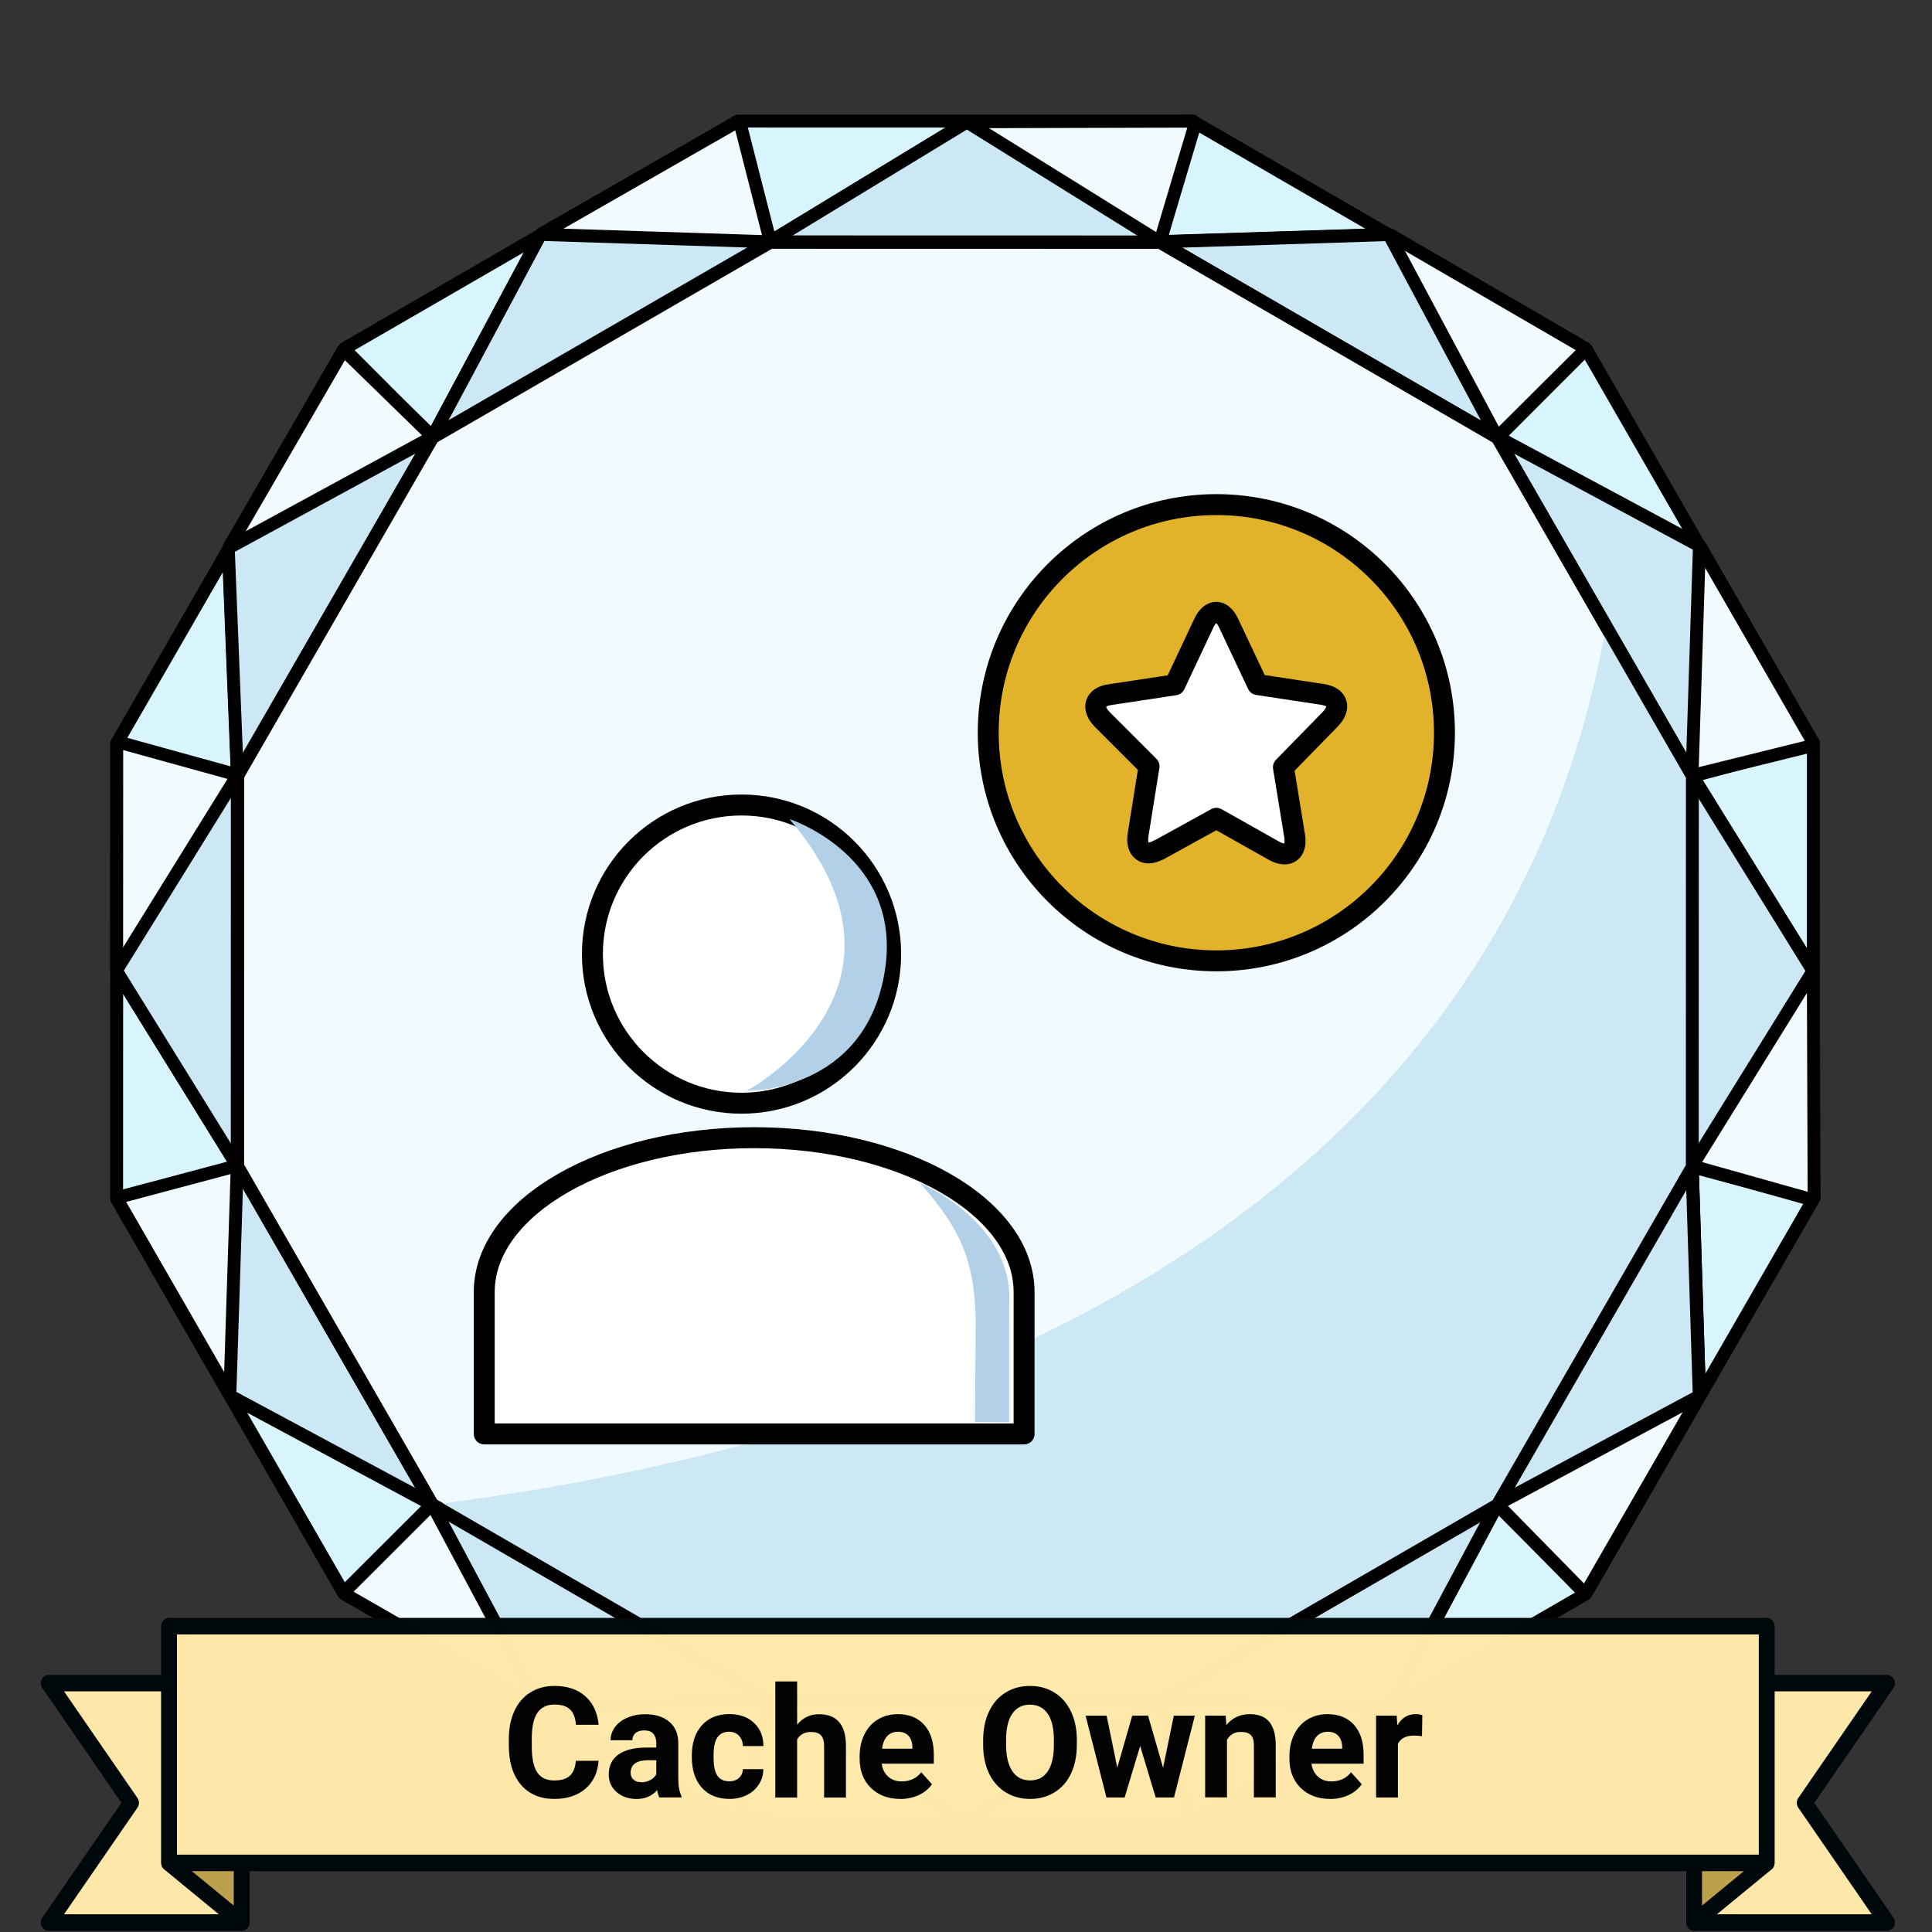 <?xml version="1.0" encoding="UTF-8" standalone="no"?>
<svg xmlns:osb="http://www.openswatchbook.org/uri/2009/osb" xmlns:dc="http://purl.org/dc/elements/1.1/" xmlns:cc="http://creativecommons.org/ns#" xmlns:rdf="http://www.w3.org/1999/02/22-rdf-syntax-ns#" xmlns:svg="http://www.w3.org/2000/svg" xmlns="http://www.w3.org/2000/svg" xmlns:xlink="http://www.w3.org/1999/xlink" xmlns:sodipodi="http://sodipodi.sourceforge.net/DTD/sodipodi-0.dtd" xmlns:inkscape="http://www.inkscape.org/namespaces/inkscape" width="120" height="120" viewBox="0 0 31.75 31.75" version="4.1.4" id="BadgeGen" inkscape:version="1.0.1 (3bc2e813f5, 2020-09-07)" sodipodi:docname="BadgeGen_v4.2.svg" style="enable-background:new" inkscape:export-filename="D:\Graphics\BadgesPGC\GPSMaze_NoL_v4.1.4.png" inkscape:export-xdpi="96" inkscape:export-ydpi="96">
  <rect x="0" y="0" width="31.75" height="31.75" fill="#333333" stroke="none"/>
  <title id="doctitle">BadgeGen_v4.2</title>
  <defs id="defs31018">
    <linearGradient inkscape:collect="always" id="linearGradient8847">
      <stop style="stop-color:#7a7a7a;stop-opacity:1" offset="0" id="stop8843"/>
      <stop style="stop-color:#ffffff;stop-opacity:1" offset="1" id="stop8845"/>
    </linearGradient>
    <marker inkscape:stockid="DotS" orient="auto" refY="0" refX="0" id="DotS" style="overflow:visible" inkscape:isstock="true">
      <path id="path6587" d="m -2.5,-1 c 0,2.76 -2.24,5 -5,5 -2.76,0 -5,-2.24 -5,-5 0,-2.76 2.24,-5 5,-5 2.76,0 5,2.24 5,5 z" style="fill:#ebe7e4;fill-opacity:1;fill-rule:evenodd;stroke:#705e43;stroke-width:1pt;stroke-opacity:1" transform="matrix(0.2,0,0,0.2,1.48,0.2)" inkscape:connector-curvature="0"/>
    </marker>
    <marker inkscape:stockid="Arrow2Lend" orient="auto" refY="0" refX="0" id="Arrow2Lend" style="overflow:visible" inkscape:isstock="true">
      <path id="path6541" style="fill:#000000;fill-opacity:1;fill-rule:evenodd;stroke:#000000;stroke-width:0.625;stroke-linejoin:round;stroke-opacity:1" d="M 8.719,4.034 -2.207,0.016 8.719,-4.002 c -1.745,2.372 -1.735,5.617 -6e-7,8.035 z" transform="matrix(-1.1,0,0,-1.1,-1.1,0)" inkscape:connector-curvature="0"/>
    </marker>
    <marker inkscape:stockid="Arrow1Lend" orient="auto" refY="0" refX="0" id="Arrow1Lend" style="overflow:visible" inkscape:isstock="true">
      <path id="path6523" d="M 0,0 5,-5 -12.5,0 5,5 Z" style="fill:#000000;fill-opacity:1;fill-rule:evenodd;stroke:#000000;stroke-width:1pt;stroke-opacity:1" transform="matrix(-0.8,0,0,-0.8,-10,0)" inkscape:connector-curvature="0"/>
    </marker>
    <marker inkscape:isstock="true" style="overflow:visible" id="marker6488" refX="0" refY="0" orient="auto" inkscape:stockid="Arrow2Send">
      <path transform="matrix(-0.3,0,0,-0.3,0.69,0)" d="M 8.719,4.034 -2.207,0.016 8.719,-4.002 c -1.745,2.372 -1.735,5.617 -6e-7,8.035 z" style="fill:#000000;fill-opacity:1;fill-rule:evenodd;stroke:#000000;stroke-width:0.625;stroke-linejoin:round;stroke-opacity:1" id="path6486" inkscape:connector-curvature="0"/>
    </marker>
    <linearGradient inkscape:collect="always" id="linearGradient2122">
      <stop style="stop-color:#648990;stop-opacity:1" offset="0" id="stop2118"/>
      <stop style="stop-color:#a3c7cd;stop-opacity:1" offset="1" id="stop2120"/>
    </linearGradient>
    <path style="fill:none;stroke:none;stroke-width:0.168;stroke-linecap:butt;stroke-linejoin:miter;stroke-miterlimit:4;stroke-dasharray:none;stroke-opacity:1" d="m -113.657,-389.316 c 0,0 26.398,-10.465 54.26,-0.098" id="path3194-0-2-59" inkscape:connector-curvature="0" sodipodi:nodetypes="cc" inkscape:export-xdpi="96" inkscape:export-ydpi="96"/>
    <path style="fill:none;stroke:none;stroke-width:0.168;stroke-linecap:butt;stroke-linejoin:miter;stroke-miterlimit:4;stroke-dasharray:none;stroke-opacity:1" d="m -113.657,-389.316 c 0,0 26.398,-10.465 54.26,-0.098" id="path3194-0-2-59-4" inkscape:connector-curvature="0" sodipodi:nodetypes="cc" inkscape:export-xdpi="96" inkscape:export-ydpi="96"/>
    <linearGradient id="linearGradient1346" osb:paint="gradient">
      <stop style="stop-color:#ffffff;stop-opacity:1" offset="0" id="stop1342"/>
      <stop style="stop-color:#d6d6d6;stop-opacity:1" offset="1" id="stop1344"/>
    </linearGradient>
    <linearGradient id="linearGradient829" osb:paint="gradient">
      <stop style="stop-color:#fdd573;stop-opacity:1" offset="0" id="stop825"/>
      <stop style="stop-color:#fbc231;stop-opacity:1" offset="1" id="stop827"/>
    </linearGradient>
    <linearGradient osb:paint="gradient" id="linearGradient925">
      <stop id="stop921" offset="0" style="stop-color:#f7f7f7;stop-opacity:1"/>
      <stop id="stop923" offset="1" style="stop-color:#a9a9a9;stop-opacity:1"/>
    </linearGradient>
    <linearGradient id="linearGradient1397" osb:paint="gradient">
      <stop style="stop-color:#e19b7f;stop-opacity:1" offset="0" id="stop1393"/>
      <stop style="stop-color:#c16d44;stop-opacity:1" offset="1" id="stop1395"/>
    </linearGradient>
    <linearGradient inkscape:collect="always" xlink:href="#linearGradient2122" id="linearGradient2124" x1="18.264" y1="228.881" x2="43.682" y2="235.985" gradientUnits="userSpaceOnUse"/>
    <marker inkscape:stockid="Arrow2Send" orient="auto" refY="0" refX="0" id="Arrow2Send-3" style="overflow:visible" inkscape:isstock="true">
      <path inkscape:connector-curvature="0" id="path2562-0" style="fill:#000000;fill-opacity:1;fill-rule:evenodd;stroke:#000000;stroke-width:0.625;stroke-linejoin:round;stroke-opacity:1" d="M 8.719,4.034 -2.207,0.016 8.719,-4.002 c -1.745,2.372 -1.735,5.617 -6e-7,8.035 z" transform="matrix(-0.3,0,0,-0.3,0.69,0)"/>
    </marker>
    <linearGradient inkscape:collect="always" xlink:href="#linearGradient8847" id="linearGradient8849" x1="36.056" y1="258.339" x2="35.173" y2="256.34" gradientUnits="userSpaceOnUse"/>
    <linearGradient inkscape:collect="always" xlink:href="#linearGradient8847" id="linearGradient8857" x1="27.45" y1="258.363" x2="26.603" y2="256.34" gradientUnits="userSpaceOnUse"/>
    <linearGradient inkscape:collect="always" xlink:href="#linearGradient8847" id="linearGradient8859" x1="29.19" y1="258.304" x2="28.331" y2="256.328" gradientUnits="userSpaceOnUse"/>
    <linearGradient inkscape:collect="always" xlink:href="#linearGradient8847" id="linearGradient8861" x1="30.906" y1="258.328" x2="30.047" y2="256.34" gradientUnits="userSpaceOnUse"/>
    <linearGradient inkscape:collect="always" xlink:href="#linearGradient8847" id="linearGradient8863" x1="32.611" y1="258.339" x2="31.752" y2="256.34" gradientUnits="userSpaceOnUse"/>
    <linearGradient inkscape:collect="always" xlink:href="#linearGradient8847" id="linearGradient8865" x1="34.339" y1="258.328" x2="33.469" y2="256.34" gradientUnits="userSpaceOnUse"/>
  </defs>
  <sodipodi:namedview id="base" pagecolor="#ffffff" bordercolor="#666666" borderopacity="1.0" inkscape:pageopacity="0" inkscape:pageshadow="2" inkscape:zoom="0.70710678" inkscape:cx="-715.00021" inkscape:cy="253.11541" inkscape:document-units="px" inkscape:current-layer="layer-TheRuggedCacher" showgrid="false" showborder="true" units="px" inkscape:window-width="1920" inkscape:window-height="1017" inkscape:window-x="1912" inkscape:window-y="592" inkscape:window-maximized="1" inkscape:snap-global="false" fit-margin-top="0" fit-margin-left="0" fit-margin-right="0" fit-margin-bottom="0" showguides="false" inkscape:showpageshadow="false" inkscape:document-rotation="0"/>
  <g inkscape:label="layer-BadgeBase" inkscape:groupmode="layer" id="layer-BadgeBase" style="display:inline" transform="translate(-16.356,-249.181)">
    <g inkscape:groupmode="layer" id="layer-diamond" inkscape:label="layer-Diamond" style="">
      <g id="base-diamond" transform="matrix(0.462,-0.002,0.002,0.463,14.433,171.505)" style="display:inline;stroke-width:0.528;stroke-miterlimit:4;stroke-dasharray:none" inkscape:label="base-Diamond" inkscape:groupmode="layer">
        <g id="g1127-9-8-2-9" transform="translate(-68.484,-399.385)" style="stroke:#000000;stroke-width:0.458;stroke-linejoin:bevel;stroke-miterlimit:4;stroke-dasharray:none;stroke-opacity:1">
          <path id="path986-0-8-0-0-9-2-3" style="display:inline;opacity:1;fill:#d8f5fe;fill-opacity:1;stroke:#000000;stroke-width:0.458;stroke-linecap:butt;stroke-linejoin:bevel;stroke-miterlimit:4;stroke-dasharray:none;stroke-opacity:1;paint-order:normal;enable-background:new" d="m 80.256,594.737 -4.298,-1.173 m -0.074,16.171 4.309,-1.134 m 6.877,12.039 -3.165,3.136 m 13.967,8.15 1.173,-4.298 m 14.998,4.372 -1.134,-4.309 m 15.175,-3.712 -3.136,-3.165 m 6.987,-11.975 4.298,1.173 m -4.235,-15.037 4.309,-1.134 m -11.186,-10.905 3.165,-3.136 m -13.968,-8.15 -1.173,4.298 m -14.998,-4.372 1.134,4.309 m 25.667,44.929 -3.885,7.176 -8.154,-0.298 -6.952,4.272 -6.913,-4.335 -8.157,0.224 -3.819,-7.211 -7.176,-3.885 0.298,-8.154 -4.272,-6.952 4.335,-6.913 -0.286,-8.067 7.273,-3.909 3.885,-7.176 8.154,0.298 7.027,-4.221 6.838,4.284 8.157,-0.224 3.819,7.211 7.176,3.885 -0.298,8.154 4.272,6.952 -4.335,6.913 0.224,8.157 z m 3.136,3.165 -7.021,4.011 -7.021,4.011 -8.085,-0.037 -8.085,-0.037 -6.984,-4.075 -6.984,-4.075 -4.011,-7.021 -4.011,-7.021 0.037,-8.085 0.037,-8.085 8.15,-13.967 14.041,-8.021 16.171,0.074 6.984,4.075 6.984,4.075 4.011,7.021 4.011,7.021 -0.037,8.085 -0.037,8.085 -4.075,6.984 z m -40.842,-41.217 -3.136,-3.165 7.021,-4.011 7.021,-4.011 m -17.892,23.162 -4.298,-1.173 m -0.074,16.171 4.309,-1.134 m 6.877,12.039 -3.165,3.136 m 13.967,8.15 1.173,-4.298 m 14.998,4.372 -1.134,-4.309 m 15.175,-3.712 -3.136,-3.165 m 6.987,-11.975 4.298,1.173 m -4.235,-15.037 4.309,-1.134 m -11.186,-10.905 3.165,-3.136 m -13.967,-8.15 -1.173,4.298 m -14.998,-4.372 1.134,4.309 m 25.667,44.929 -6.019,3.439 -6.019,3.439 -6.932,-0.032 -6.932,-0.032 -5.988,-3.494 -5.988,-3.494 -3.439,-6.019 -3.439,-6.019 0.032,-6.932 0.032,-6.932 3.494,-5.988 3.494,-5.988 6.019,-3.439 c 2.006,-1.146 4.013,-2.292 6.019,-3.439 l 6.932,0.032 6.932,0.032 5.988,3.494 5.988,3.494 3.439,6.019 3.439,6.019 -0.032,6.932 -0.032,6.932 -3.494,5.988 z m 3.136,3.165 -14.041,8.021 -16.171,-0.074 -13.967,-8.149 -8.021,-14.041 0.074,-16.171 8.15,-13.967 14.041,-8.021 16.171,0.074 13.967,8.15 8.021,14.041 -0.074,16.171 z m -40.842,-41.217 -3.136,-3.165 14.041,-8.021" inkscape:connector-curvature="0"/>
          <path style="display:inline;fill:#f1fbff;fill-opacity:1;stroke:#000000;stroke-width:0.458;stroke-linecap:butt;stroke-linejoin:bevel;stroke-miterlimit:4;stroke-dasharray:none;stroke-opacity:1;enable-background:new" d="m 75.921,601.624 0.038,-8.117 4.297,1.204 -0.286,-8.067 4.114,-7.008 3.159,3.099 3.885,-7.176 7.074,-4.001 1.08,4.3 7.027,-4.221 8.132,0.014 -1.295,4.27 8.157,-0.224 6.986,4.092 -3.168,3.119 7.176,3.885 4.058,7.098 -4.357,1.056 4.272,6.952 -0.006,8.149 -4.329,-1.236 0.224,8.157 -4.093,7.019 -3.118,-3.201 -3.885,7.176 -7.046,4.02 -1.108,-4.319 -6.952,4.272 -8.08,-0.061 1.167,-4.275 -8.157,0.224 -7.008,-4.061 3.189,-3.15 -7.176,-3.885 -4.016,-7.028 4.314,-1.127 z" id="path1061-0-6-0-2-4-2" inkscape:connector-curvature="0" sodipodi:nodetypes="ccccccccccccccccccccccccccccccccccccc"/>
          <path style="display:inline;fill:#cde8f5;fill-opacity:1;stroke:#000000;stroke-width:0.458;stroke-linecap:butt;stroke-linejoin:bevel;stroke-miterlimit:4;stroke-dasharray:none;stroke-opacity:1" d="m 75.907,601.634 4.335,-6.913 -0.286,-8.067 7.273,-3.909 3.885,-7.176 8.154,0.298 7.027,-4.221 6.838,4.284 8.157,-0.224 3.819,7.211 7.176,3.885 -0.298,8.154 4.272,6.952 -4.335,6.913 0.224,8.157 -7.211,3.819 -3.885,7.176 -8.154,-0.298 -6.952,4.272 -6.913,-4.335 -8.157,0.224 -3.819,-7.211 -7.176,-3.885 0.298,-8.154 z" id="path1061-0-6-0-2-4" inkscape:connector-curvature="0"/>
          <g id="g3918">
            <path inkscape:connector-curvature="0" id="path1059-5-6-2-9-7" d="m 80.179,608.586 0.063,-13.865 6.987,-11.975 12.039,-6.877 13.865,0.063 11.975,6.987 6.877,12.039 -0.063,13.865 -6.987,11.975 -12.039,6.877 -13.865,-0.063 -11.975,-6.987 z" style="display:inline;fill:#f1fbff;fill-opacity:1;stroke:#000000;stroke-width:0.458;stroke-linecap:butt;stroke-linejoin:bevel;stroke-miterlimit:4;stroke-dasharray:none;stroke-opacity:1"/>
            <path sodipodi:nodetypes="cccccccc" inkscape:connector-curvature="0" id="path1059-5-6-2-9-7-6" d="m 128.923,589.777 3.076,5.197 -0.063,13.865 -6.987,11.975 -12.039,6.877 -13.865,-0.063 -11.975,-6.987 c 20.503,-2.477 38.27,-11.521 41.853,-30.864 z" style="display:inline;fill:#cde8f5;fill-opacity:1;stroke:none;stroke-width:0.458;stroke-linecap:butt;stroke-linejoin:bevel;stroke-miterlimit:4;stroke-dasharray:none;stroke-opacity:1;enable-background:new"/>
            <path inkscape:connector-curvature="0" id="path1059-5-6-2-9-7-7" d="m 80.193,608.602 0.063,-13.865 6.987,-11.975 12.039,-6.877 13.865,0.063 11.975,6.987 6.877,12.039 -0.063,13.865 -6.987,11.975 -12.039,6.877 -13.865,-0.063 -11.975,-6.987 z" style="display:inline;fill:none;fill-opacity:1;stroke:#000000;stroke-width:0.458;stroke-linecap:butt;stroke-linejoin:bevel;stroke-miterlimit:4;stroke-dasharray:none;stroke-opacity:1;enable-background:new"/>
          </g>
        </g>
      </g>
    </g>
    
    
    
    
    
    
    
    
  </g>
  <g inkscape:groupmode="layer" id="layer-icons" inkscape:label="layer-icons" style="display:inline" transform="translate(-16.356,-249.181)">
    
    
    
    
    
    
    
    
    
    
    
    
    
    
    
    
    <g inkscape:groupmode="layer" id="layer-TheCacheOwner" inkscape:label="layer-TheCacheOwner" style="">
      <g transform="matrix(0.629,0,0,0.629,166.138,164.542)" id="icon-TheCacheOwner" style="display:inline;stroke:#000000;stroke-width:0.583;stroke-miterlimit:4;stroke-dasharray:none;stroke-opacity:1" inkscape:groupmode="layer">
        <g id="g2087" transform="matrix(0.596,0,0,0.596,-213.5,146.553)" style="stroke:#000000;stroke-width:0.918;stroke-miterlimit:4;stroke-dasharray:none;stroke-opacity:1">
          <circle id="circle2071" r="10" cy="12" cx="12" style="fill:#e2b32a;stroke:#000000;stroke-width:0.918;stroke-miterlimit:4;stroke-dasharray:none;stroke-opacity:1"/>
          <path id="path2073" d="m 9.46,17.14 c -0.6,0.33 -1,0 -0.89,-0.67 l 0.48,-3 L 7,11.42 c -0.49,-0.5 -0.34,-1 0.34,-1.09 L 10.18,9.9 11.45,7.2 c 0.3,-0.64 0.79,-0.64 1.09,0 l 1.27,2.69 2.84,0.43 c 0.68,0.1 0.83,0.59 0.34,1.09 l -2.05,2.1 0.49,3 c 0.12,0.7 -0.28,1 -0.89,0.67 L 12,15.75 9.46,17.15 Z" inkscape:connector-curvature="0" style="fill:#ffffff;stroke:#000000;stroke-width:0.918;stroke-linejoin:round;stroke-miterlimit:4;stroke-dasharray:none;stroke-opacity:1"/>
        </g>
        <g id="g8513-1" transform="matrix(0.462,0,0,0.264,-32.071,87.873)" style="display:inline;fill:#ffffff;fill-opacity:1;stroke:#000000;stroke-width:1.568;stroke-miterlimit:4;stroke-dasharray:none;stroke-opacity:1;enable-background:new">
          <circle style="display:inline;opacity:1;fill:#ffffff;fill-opacity:1;fill-rule:evenodd;stroke:#000000;stroke-width:1.037;stroke-linecap:round;stroke-linejoin:round;stroke-miterlimit:4;stroke-dasharray:none;stroke-opacity:1;enable-background:new" id="path11298-1" cx="-403.942" cy="279.788" r="7.378" transform="matrix(1.143,0,0,2,57.631,-288.304)"/>
          <path inkscape:connector-curvature="0" style="opacity:1;fill:#ffffff;fill-opacity:1;fill-rule:evenodd;stroke:#000000;stroke-width:3.919;stroke-linecap:round;stroke-linejoin:round;stroke-miterlimit:4;stroke-dasharray:none;stroke-opacity:1" d="m -1526.461,1092.145 c -27.913,10e-5 -50.542,12.93 -50.543,28.881 v 26.538 h 101.088 v -26.538 c -9e-4,-15.951 -22.631,-28.881 -50.545,-28.881 z" transform="matrix(0.302,0,0,0.529,57.631,-288.304)" id="path11300-2" sodipodi:nodetypes="cccccc"/>
        </g>
        <path style="display:inline;fill:#b2d1e8;fill-opacity:1;stroke:none;stroke-width:0.421px;stroke-linecap:butt;stroke-linejoin:miter;stroke-miterlimit:4;stroke-dasharray:none;stroke-opacity:1;enable-background:new" d="m -217.498,155.962 c 0,0 2.952,0.957 2.492,3.943 -0.494,3.212 -3.615,3.158 -3.615,3.158 0,0 4.916,-2.637 1.122,-7.101 z" id="path2912-2" inkscape:connector-curvature="0" sodipodi:nodetypes="cscc"/>
        <path style="display:inline;fill:#b2d1e8;fill-opacity:1;stroke:none;stroke-width:0.421px;stroke-linecap:butt;stroke-linejoin:miter;stroke-miterlimit:4;stroke-dasharray:none;stroke-opacity:1;enable-background:new" d="m -214.095,165.465 c 0,0 2.46,1.035 2.333,3.146 0,1.19 -0.001,3.108 -0.001,3.108 l -0.89,-0.007 c 0,0 0.011,-1.428 0.017,-2.674 -0.035,-1.513 -0.365,-2.342 -1.46,-3.572 z" id="path2912-2-7-0" inkscape:connector-curvature="0" sodipodi:nodetypes="cccccc"/>
      </g>
    </g>
    
    
    
    
    
    
    
    
    
    
    
    
    
    
    
    
    
    
    
    
    
    
    
    
    
    
    
    
  </g>
  
  <g inkscape:groupmode="layer" id="layer-addon-topleft" inkscape:label="layer-addon-topleft" style="" transform="translate(-16.356,-249.181)">
    
    
    
    
    
    
    
    
    
    
    
    
    
    
    
    
  </g>
  <g inkscape:groupmode="layer" id="layer-addon-midleft" inkscape:label="layer-addon-midleft" style="" transform="translate(-16.356,-249.181)">
    
    
    
    
    
    
    
    
    
    
    
    
    
    
    
    
  </g>
  <g inkscape:groupmode="layer" id="layer-addon-bottomleft" inkscape:label="layer-addon-bottomleft" style="" transform="translate(-16.356,-249.181)">
    
    
    
    
    
    
    
    
    
    
    
    
    
    
    
    
  </g>
  <g inkscape:groupmode="layer" id="layer-addon-topright" inkscape:label="layer-addon-topright" style="" transform="translate(-16.356,-249.181)">
    
    
    
    
    
    
    
    
    
    
    
    
    
    
    
    
  </g>
  <g inkscape:groupmode="layer" id="layer-addon-midright" inkscape:label="layer-addon-midright" style="" transform="translate(-16.356,-249.181)">
    
    
    
    
    
    
    
    
    
    
    
    
    
    
    
    
  </g>
  <g inkscape:groupmode="layer" id="layer-addon-bottomright" inkscape:label="layer-addon-bottomright" style="" transform="translate(-16.356,-249.181)">
    
    
    
    
    
    
    
    
    
    
    
    
    
    
    
    
  </g>
  <g inkscape:groupmode="layer" id="layer-ribbon" inkscape:label="layer-ribbon" style="display:inline;opacity:0.99" transform="translate(-16.356,-249.181)">
    <g id="layer-ribbon-base" transform="matrix(0.478,0,0,0.502,86.398,149.217)" style="stroke:#00080b;stroke-width:0.54;stroke-miterlimit:4;stroke-dasharray:none;stroke-opacity:1" inkscape:groupmode="layer">
      <g id="g1029" style="display:inline;stroke:#00080b;stroke-width:0.54;stroke-miterlimit:4;stroke-dasharray:none;stroke-opacity:1" transform="translate(0,2.1814158e-6)">
        <g id="g999" style="stroke:#00080b;stroke-width:0.54;stroke-miterlimit:4;stroke-dasharray:none;stroke-opacity:1">
          <path sodipodi:nodetypes="cccccc" inkscape:connector-curvature="0" id="rect926-0" d="m -144.859,254.231 h 6.634 v 7.837 h -6.634 l 2.835,-3.918 z" style="opacity:1;fill:#ffe9aa;fill-opacity:1;fill-rule:evenodd;stroke:#00080b;stroke-width:0.54;stroke-linecap:butt;stroke-linejoin:round;stroke-miterlimit:4;stroke-dasharray:none;stroke-dashoffset:0;stroke-opacity:1;paint-order:normal"/>
          <path inkscape:connector-curvature="0" id="path978" d="m -138.225,262.068 -2.493,-1.951 v -7.751 l 2.493,1.865 z" style="fill:#bea14d;fill-opacity:1;stroke:#00080b;stroke-width:0.54;stroke-linecap:butt;stroke-linejoin:round;stroke-miterlimit:4;stroke-dasharray:none;stroke-opacity:1"/>
        </g>
        <g transform="matrix(-1,0,0,1,-226.511,7.7148434e-7)" id="g999-6" style="stroke:#00080b;stroke-width:0.54;stroke-miterlimit:4;stroke-dasharray:none;stroke-opacity:1">
          <path sodipodi:nodetypes="cccccc" inkscape:connector-curvature="0" id="rect926-0-8" d="m -144.859,254.231 h 6.634 v 7.837 h -6.634 l 2.835,-3.918 z" style="opacity:1;fill:#ffe9aa;fill-opacity:1;fill-rule:evenodd;stroke:#00080b;stroke-width:0.54;stroke-linecap:butt;stroke-linejoin:round;stroke-miterlimit:4;stroke-dasharray:none;stroke-dashoffset:0;stroke-opacity:1;paint-order:normal"/>
          <path inkscape:connector-curvature="0" id="path978-7" d="m -138.225,262.068 -2.493,-1.951 v -7.751 l 2.493,1.865 z" style="fill:#bea14d;fill-opacity:1;stroke:#00080b;stroke-width:0.54;stroke-linecap:butt;stroke-linejoin:round;stroke-miterlimit:4;stroke-dasharray:none;stroke-opacity:1"/>
        </g>
      </g>
      <rect y="252.366" x="-140.717" height="7.751" width="54.924" id="rect926" style="opacity:1;fill:#ffe9aa;fill-opacity:1;fill-rule:evenodd;stroke:#00080b;stroke-width:0.54;stroke-linecap:butt;stroke-linejoin:round;stroke-miterlimit:4;stroke-dasharray:none;stroke-dashoffset:0;stroke-opacity:1;paint-order:normal"/>
    </g>
    
    <g inkscape:groupmode="layer" id="layer-ribbontext" style="display:inline">
      
      
      
      
      
      
      
      <g aria-label="Cache Owner" style="font-style:normal;font-weight:normal;font-size:2.543px;line-height:1.25;font-family:sans-serif;letter-spacing:0px;word-spacing:0px;opacity:0.99;fill:#000000;fill-opacity:1;stroke:none;stroke-width:0.139;enable-background:new" id="ribbon-text-TheCacheOwner">
        <path d="m 26.193,278.117 q -0.021,0.292 -0.216,0.459 -0.194,0.168 -0.512,0.168 -0.348,0 -0.548,-0.233 -0.199,-0.235 -0.199,-0.643 v -0.111 q 0,-0.261 0.092,-0.459 0.092,-0.199 0.262,-0.304 0.171,-0.107 0.397,-0.107 0.313,0 0.504,0.168 0.191,0.168 0.221,0.471 h -0.373 q -0.014,-0.175 -0.098,-0.253 -0.083,-0.08 -0.255,-0.08 -0.186,0 -0.279,0.134 -0.092,0.133 -0.094,0.414 v 0.137 q 0,0.293 0.088,0.428 0.089,0.135 0.281,0.135 0.173,0 0.257,-0.078 0.086,-0.08 0.098,-0.245 z" style="font-style:normal;font-variant:normal;font-weight:bold;font-stretch:normal;font-family:Roboto;-inkscape-font-specification:'Roboto Bold';text-align:center;text-anchor:middle;fill:#000000;fill-opacity:1;stroke-width:0.139" id="path2742" inkscape:connector-curvature="0"/>
        <path d="m 27.192,278.72 q -0.025,-0.048 -0.036,-0.12 -0.13,0.145 -0.339,0.145 -0.197,0 -0.328,-0.114 -0.129,-0.114 -0.129,-0.288 0,-0.214 0.158,-0.328 0.159,-0.114 0.458,-0.115 h 0.165 v -0.077 q 0,-0.093 -0.048,-0.149 -0.047,-0.056 -0.15,-0.056 -0.091,0 -0.143,0.043 -0.051,0.043 -0.051,0.119 h -0.359 q 0,-0.117 0.072,-0.216 0.072,-0.099 0.204,-0.155 0.132,-0.057 0.296,-0.057 0.248,0 0.394,0.125 0.147,0.124 0.147,0.35 v 0.582 q 0.001,0.191 0.053,0.289 v 0.021 z m -0.297,-0.25 q 0.079,0 0.147,-0.035 0.067,-0.036 0.099,-0.096 v -0.231 h -0.134 q -0.269,0 -0.287,0.186 l -0.001,0.021 q 0,0.067 0.047,0.111 0.047,0.043 0.129,0.043 z" style="font-style:normal;font-variant:normal;font-weight:bold;font-stretch:normal;font-family:Roboto;-inkscape-font-specification:'Roboto Bold';text-align:center;text-anchor:middle;fill:#000000;fill-opacity:1;stroke-width:0.139" id="path2744" inkscape:connector-curvature="0"/>
        <path d="m 28.338,278.455 q 0.099,0 0.161,-0.055 0.062,-0.055 0.065,-0.145 H 28.901 q -0.001,0.137 -0.074,0.251 -0.073,0.113 -0.201,0.176 -0.127,0.062 -0.281,0.062 -0.288,0 -0.454,-0.183 -0.166,-0.184 -0.166,-0.507 v -0.024 q 0,-0.31 0.165,-0.495 0.165,-0.185 0.453,-0.185 0.252,0 0.404,0.144 0.153,0.143 0.155,0.381 h -0.337 q -0.003,-0.104 -0.065,-0.169 -0.062,-0.066 -0.164,-0.066 -0.125,0 -0.19,0.092 -0.063,0.091 -0.063,0.296 v 0.037 q 0,0.207 0.063,0.298 0.063,0.091 0.192,0.091 z" style="font-style:normal;font-variant:normal;font-weight:bold;font-stretch:normal;font-family:Roboto;-inkscape-font-specification:'Roboto Bold';text-align:center;text-anchor:middle;fill:#000000;fill-opacity:1;stroke-width:0.139" id="path2746" inkscape:connector-curvature="0"/>
        <path d="m 29.456,277.523 q 0.143,-0.171 0.359,-0.171 0.437,0 0.443,0.508 v 0.861 h -0.359 v -0.851 q 0,-0.115 -0.05,-0.17 -0.05,-0.056 -0.165,-0.056 -0.158,0 -0.228,0.122 v 0.955 h -0.359 v -1.907 h 0.359 z" style="font-style:normal;font-variant:normal;font-weight:bold;font-stretch:normal;font-family:Roboto;-inkscape-font-specification:'Roboto Bold';text-align:center;text-anchor:middle;fill:#000000;fill-opacity:1;stroke-width:0.139" id="path2748" inkscape:connector-curvature="0"/>
        <path d="m 31.15,278.744 q -0.296,0 -0.482,-0.181 -0.185,-0.181 -0.185,-0.483 v -0.035 q 0,-0.202 0.078,-0.361 0.078,-0.16 0.221,-0.246 0.144,-0.087 0.328,-0.087 0.276,0 0.433,0.174 0.159,0.174 0.159,0.493 v 0.147 h -0.856 q 0.017,0.132 0.104,0.211 0.088,0.08 0.222,0.08 0.207,0 0.324,-0.15 l 0.176,0.197 q -0.081,0.114 -0.219,0.179 -0.138,0.063 -0.305,0.063 z m -0.041,-1.103 q -0.107,0 -0.174,0.072 -0.066,0.072 -0.084,0.206 h 0.499 v -0.029 q -0.003,-0.119 -0.065,-0.184 -0.062,-0.066 -0.176,-0.066 z" style="font-style:normal;font-variant:normal;font-weight:bold;font-stretch:normal;font-family:Roboto;-inkscape-font-specification:'Roboto Bold';text-align:center;text-anchor:middle;fill:#000000;fill-opacity:1;stroke-width:0.139" id="path2750" inkscape:connector-curvature="0"/>
        <path d="m 34.052,277.857 q 0,0.267 -0.094,0.468 -0.094,0.201 -0.271,0.31 -0.175,0.109 -0.402,0.109 -0.225,0 -0.401,-0.108 -0.176,-0.108 -0.273,-0.308 -0.097,-0.201 -0.098,-0.462 v -0.089 q 0,-0.267 0.096,-0.469 0.097,-0.204 0.272,-0.312 0.176,-0.109 0.402,-0.109 0.226,0 0.401,0.109 0.176,0.108 0.272,0.312 0.097,0.202 0.097,0.468 z m -0.377,-0.082 q 0,-0.284 -0.102,-0.432 -0.102,-0.148 -0.291,-0.148 -0.188,0 -0.289,0.147 -0.102,0.145 -0.103,0.427 v 0.088 q 0,0.277 0.102,0.43 0.102,0.153 0.293,0.153 0.188,0 0.288,-0.147 0.101,-0.148 0.102,-0.43 z" style="font-style:normal;font-variant:normal;font-weight:bold;font-stretch:normal;font-family:Roboto;-inkscape-font-specification:'Roboto Bold';text-align:center;text-anchor:middle;fill:#000000;fill-opacity:1;stroke-width:0.139" id="path2752" inkscape:connector-curvature="0"/>
        <path d="m 35.47,278.232 0.176,-0.856 h 0.346 l -0.343,1.344 h -0.301 l -0.255,-0.846 -0.255,0.846 h -0.299 l -0.343,-1.344 h 0.346 l 0.175,0.854 0.246,-0.854 h 0.26 z" style="font-style:normal;font-variant:normal;font-weight:bold;font-stretch:normal;font-family:Roboto;-inkscape-font-specification:'Roboto Bold';text-align:center;text-anchor:middle;fill:#000000;fill-opacity:1;stroke-width:0.139" id="path2754" inkscape:connector-curvature="0"/>
        <path d="m 36.499,277.376 0.011,0.155 q 0.144,-0.18 0.386,-0.18 0.214,0 0.318,0.125 0.104,0.125 0.107,0.375 v 0.868 h -0.359 v -0.859 q 0,-0.114 -0.05,-0.165 -0.05,-0.052 -0.165,-0.052 -0.151,0 -0.227,0.129 v 0.947 h -0.359 v -1.344 z" style="font-style:normal;font-variant:normal;font-weight:bold;font-stretch:normal;font-family:Roboto;-inkscape-font-specification:'Roboto Bold';text-align:center;text-anchor:middle;fill:#000000;fill-opacity:1;stroke-width:0.139" id="path2756" inkscape:connector-curvature="0"/>
        <path d="m 38.213,278.744 q -0.296,0 -0.482,-0.181 -0.185,-0.181 -0.185,-0.483 v -0.035 q 0,-0.202 0.078,-0.361 0.078,-0.16 0.221,-0.246 0.144,-0.087 0.328,-0.087 0.276,0 0.433,0.174 0.159,0.174 0.159,0.493 v 0.147 h -0.856 q 0.017,0.132 0.104,0.211 0.088,0.08 0.222,0.08 0.207,0 0.324,-0.15 l 0.176,0.197 q -0.081,0.114 -0.219,0.179 -0.138,0.063 -0.305,0.063 z m -0.041,-1.103 q -0.107,0 -0.174,0.072 -0.066,0.072 -0.084,0.206 h 0.499 v -0.029 q -0.003,-0.119 -0.065,-0.184 -0.062,-0.066 -0.176,-0.066 z" style="font-style:normal;font-variant:normal;font-weight:bold;font-stretch:normal;font-family:Roboto;-inkscape-font-specification:'Roboto Bold';text-align:center;text-anchor:middle;fill:#000000;fill-opacity:1;stroke-width:0.139" id="path2758" inkscape:connector-curvature="0"/>
        <path d="m 39.725,277.713 q -0.073,-0.01 -0.129,-0.01 -0.204,0 -0.267,0.138 v 0.879 h -0.359 v -1.344 h 0.339 l 0.01,0.16 q 0.108,-0.185 0.299,-0.185 0.06,0 0.112,0.016 z" style="font-style:normal;font-variant:normal;font-weight:bold;font-stretch:normal;font-family:Roboto;-inkscape-font-specification:'Roboto Bold';text-align:center;text-anchor:middle;fill:#000000;fill-opacity:1;stroke-width:0.139" id="path2760" inkscape:connector-curvature="0"/>
      </g>
      
      
      
      
      
      
      
      
      
      
      
      
      
      
      
      
      
      
      
      
      
      
      
      
      
      
      
      
      
      
      
      
      
      
      
      
      
    </g>
  </g>
</svg>

